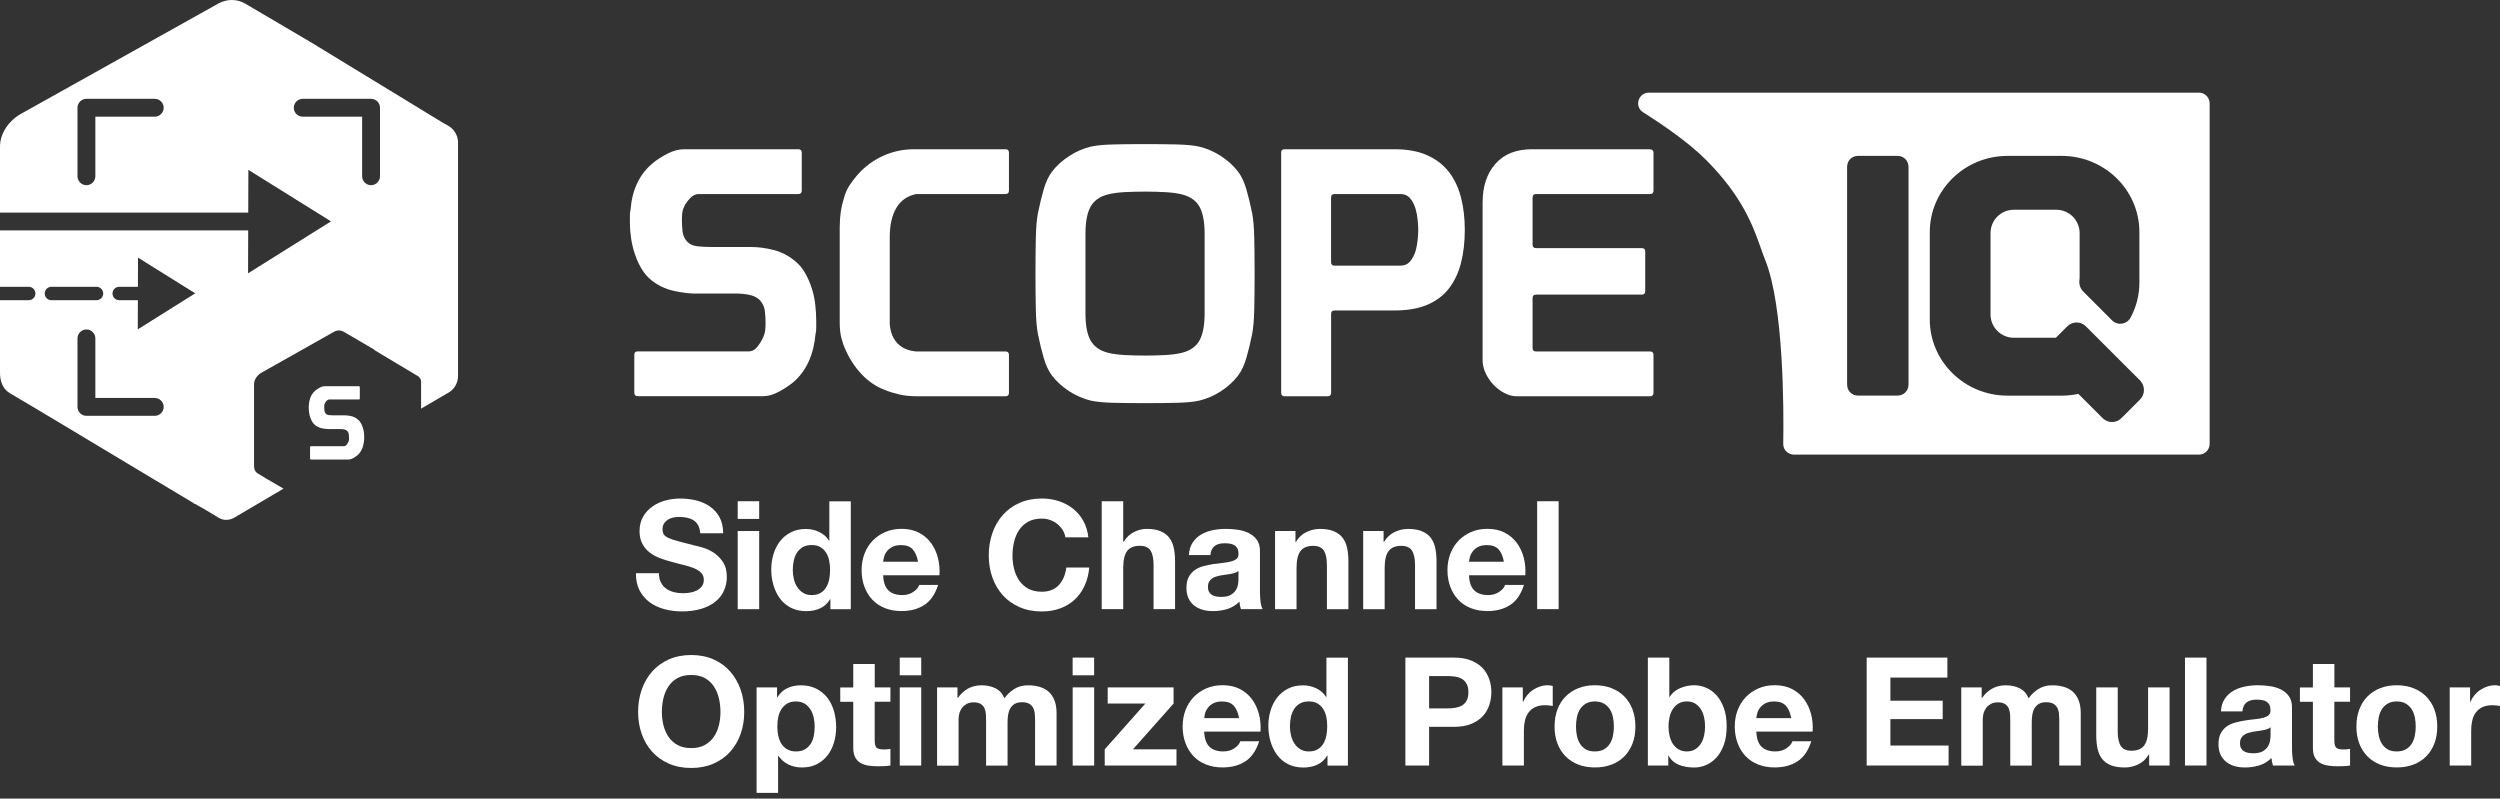 <svg width="360" height="115" viewBox="0 0 360 115" fill="none" xmlns="http://www.w3.org/2000/svg">
<rect x="0" y="0" width="360" height="115" fill="#333333" stroke="none"/>
<path d="M94.891 82.556C94.891 83.077 94.988 83.52 95.174 83.881C95.361 84.241 95.612 84.537 95.927 84.762C96.242 84.987 96.609 85.154 97.027 85.263C97.445 85.373 97.882 85.424 98.332 85.424C98.635 85.424 98.963 85.398 99.31 85.347C99.657 85.296 99.985 85.199 100.287 85.051C100.59 84.903 100.847 84.704 101.046 84.453C101.252 84.196 101.349 83.874 101.349 83.482C101.349 83.064 101.214 82.723 100.943 82.459C100.673 82.196 100.32 81.983 99.889 81.803C99.451 81.63 98.963 81.475 98.409 81.347C97.856 81.218 97.297 81.07 96.731 80.909C96.152 80.761 95.586 80.588 95.033 80.375C94.48 80.163 93.991 79.893 93.553 79.559C93.116 79.224 92.769 78.806 92.499 78.305C92.229 77.803 92.094 77.198 92.094 76.484C92.094 75.687 92.267 74.992 92.602 74.407C92.942 73.822 93.386 73.333 93.939 72.941C94.493 72.548 95.116 72.259 95.811 72.072C96.506 71.886 97.207 71.789 97.901 71.789C98.712 71.789 99.496 71.879 100.242 72.059C100.988 72.24 101.651 72.535 102.236 72.941C102.815 73.346 103.278 73.867 103.619 74.497C103.96 75.127 104.133 75.893 104.133 76.793H100.828C100.802 76.33 100.699 75.944 100.532 75.642C100.365 75.34 100.146 75.095 99.869 74.921C99.593 74.748 99.278 74.626 98.924 74.549C98.57 74.478 98.178 74.439 97.76 74.439C97.483 74.439 97.207 74.465 96.93 74.529C96.653 74.594 96.403 74.69 96.178 74.831C95.953 74.979 95.766 75.159 95.624 75.378C95.477 75.597 95.406 75.873 95.406 76.208C95.406 76.51 95.464 76.761 95.579 76.947C95.695 77.134 95.927 77.308 96.268 77.468C96.609 77.629 97.078 77.79 97.683 77.944L100.043 78.555C100.332 78.613 100.738 78.716 101.252 78.871C101.767 79.025 102.281 79.263 102.789 79.597C103.297 79.932 103.735 80.375 104.108 80.935C104.481 81.495 104.661 82.208 104.661 83.077C104.661 83.791 104.526 84.447 104.249 85.058C103.973 85.669 103.561 86.196 103.021 86.633C102.481 87.077 101.799 87.418 100.995 87.669C100.191 87.913 99.258 88.042 98.197 88.042C97.342 88.042 96.512 87.939 95.702 87.727C94.898 87.514 94.184 87.186 93.566 86.736C92.949 86.286 92.46 85.714 92.1 85.019C91.74 84.324 91.56 83.495 91.579 82.537H94.891V82.556Z" fill="white"/>
<path d="M109.323 74.725H106.23V72.178H109.323V74.725ZM106.23 76.468H109.323V87.723H106.23V76.468Z" fill="white"/>
<path d="M119.576 86.282H119.531C119.171 86.893 118.695 87.33 118.103 87.6C117.518 87.871 116.849 88.006 116.109 88.006C115.267 88.006 114.527 87.845 113.89 87.517C113.254 87.189 112.726 86.745 112.315 86.186C111.903 85.626 111.588 84.983 111.376 84.263C111.163 83.536 111.061 82.783 111.061 81.999C111.061 81.246 111.163 80.513 111.376 79.812C111.588 79.111 111.897 78.487 112.315 77.953C112.726 77.413 113.247 76.982 113.871 76.66C114.495 76.332 115.222 76.172 116.045 76.172C116.714 76.172 117.351 76.313 117.949 76.596C118.553 76.879 119.029 77.297 119.377 77.85H119.422V72.19H122.515V87.729H119.576V86.282ZM119.531 82.056C119.531 81.593 119.486 81.143 119.402 80.719C119.312 80.288 119.164 79.915 118.959 79.587C118.746 79.259 118.476 78.995 118.142 78.789C117.807 78.583 117.389 78.487 116.881 78.487C116.373 78.487 115.942 78.59 115.595 78.789C115.247 78.995 114.965 79.259 114.759 79.593C114.546 79.928 114.399 80.307 114.302 80.738C114.206 81.169 114.161 81.613 114.161 82.076C114.161 82.513 114.212 82.944 114.315 83.381C114.418 83.819 114.579 84.205 114.804 84.546C115.029 84.886 115.312 85.163 115.653 85.375C115.994 85.587 116.405 85.69 116.881 85.69C117.389 85.69 117.814 85.587 118.155 85.388C118.495 85.182 118.766 84.912 118.971 84.571C119.177 84.23 119.319 83.844 119.409 83.407C119.486 82.97 119.531 82.519 119.531 82.056Z" fill="white"/>
<path d="M127.171 82.841C127.216 83.845 127.467 84.565 127.93 85.015C128.393 85.465 129.062 85.69 129.93 85.69C130.554 85.69 131.088 85.536 131.538 85.221C131.988 84.912 132.265 84.578 132.368 84.231H135.088C134.651 85.581 133.988 86.546 133.088 87.125C132.187 87.704 131.101 87.993 129.821 87.993C128.933 87.993 128.136 87.851 127.428 87.568C126.714 87.285 126.116 86.88 125.621 86.359C125.126 85.838 124.746 85.215 124.476 84.488C124.206 83.761 124.071 82.963 124.071 82.095C124.071 81.253 124.206 80.468 124.482 79.748C124.759 79.021 125.151 78.397 125.659 77.863C126.168 77.336 126.772 76.918 127.48 76.609C128.181 76.307 128.965 76.152 129.821 76.152C130.779 76.152 131.615 76.339 132.323 76.706C133.036 77.072 133.615 77.574 134.072 78.198C134.529 78.822 134.857 79.535 135.062 80.333C135.268 81.13 135.339 81.966 135.281 82.835H127.171V82.841ZM132.2 80.886C132.052 80.101 131.795 79.51 131.429 79.105C131.055 78.699 130.496 78.493 129.743 78.493C129.248 78.493 128.843 78.577 128.515 78.744C128.187 78.912 127.93 79.117 127.73 79.368C127.531 79.613 127.396 79.876 127.319 80.153C127.242 80.429 127.19 80.674 127.177 80.892H132.2V80.886Z" fill="white"/>
<path d="M153.418 77.4C153.36 77.008 153.232 76.647 153.026 76.326C152.82 75.998 152.569 75.715 152.267 75.464C151.965 75.22 151.617 75.027 151.231 74.885C150.846 74.744 150.447 74.679 150.022 74.679C149.251 74.679 148.601 74.827 148.061 75.123C147.52 75.419 147.09 75.818 146.755 76.319C146.421 76.821 146.176 77.387 146.028 78.03C145.874 78.667 145.797 79.329 145.797 80.011C145.797 80.667 145.874 81.297 146.028 81.915C146.183 82.532 146.421 83.085 146.755 83.581C147.09 84.076 147.527 84.468 148.061 84.764C148.601 85.06 149.251 85.208 150.022 85.208C151.064 85.208 151.881 84.886 152.473 84.249C153.058 83.613 153.418 82.77 153.547 81.722H156.853C156.763 82.693 156.544 83.574 156.177 84.352C155.817 85.137 155.335 85.806 154.743 86.353C154.151 86.899 153.45 87.324 152.653 87.613C151.855 87.903 150.974 88.051 150.022 88.051C148.832 88.051 147.765 87.845 146.813 87.427C145.861 87.015 145.064 86.443 144.408 85.716C143.752 84.989 143.256 84.14 142.903 83.156C142.555 82.179 142.382 81.124 142.382 79.992C142.382 78.834 142.555 77.754 142.903 76.757C143.25 75.766 143.752 74.898 144.408 74.158C145.064 73.419 145.861 72.84 146.813 72.415C147.765 71.997 148.832 71.785 150.022 71.785C150.878 71.785 151.688 71.907 152.447 72.158C153.212 72.403 153.894 72.763 154.492 73.232C155.097 73.702 155.592 74.287 155.984 74.982C156.377 75.676 156.621 76.474 156.724 77.374H153.418V77.4Z" fill="white"/>
<path d="M158.647 72.178H161.741V78.03H161.805C162.197 77.374 162.699 76.905 163.31 76.603C163.921 76.307 164.513 76.159 165.091 76.159C165.921 76.159 166.596 76.268 167.124 76.5C167.651 76.725 168.069 77.034 168.378 77.432C168.68 77.831 168.899 78.32 169.021 78.892C169.143 79.465 169.208 80.101 169.208 80.796V87.716H166.114V81.362C166.114 80.436 165.966 79.741 165.677 79.285C165.387 78.828 164.873 78.596 164.133 78.596C163.291 78.596 162.68 78.847 162.307 79.349C161.927 79.85 161.741 80.674 161.741 81.819V87.716H158.647V72.178Z" fill="white"/>
<path d="M171.201 79.928C171.246 79.201 171.426 78.603 171.748 78.12C172.07 77.644 172.475 77.259 172.97 76.969C173.465 76.68 174.018 76.474 174.636 76.345C175.253 76.223 175.871 76.159 176.495 76.159C177.06 76.159 177.633 76.197 178.212 76.281C178.791 76.358 179.324 76.519 179.8 76.751C180.276 76.982 180.669 77.304 180.977 77.722C181.28 78.133 181.434 78.68 181.434 79.362V85.214C181.434 85.722 181.46 86.211 181.524 86.674C181.582 87.138 181.685 87.485 181.826 87.716H178.694C178.636 87.543 178.591 87.363 178.553 87.183C178.514 87.002 178.488 86.816 178.475 86.629C177.98 87.138 177.401 87.491 176.732 87.697C176.064 87.903 175.382 87.999 174.687 87.999C174.147 87.999 173.652 87.935 173.182 87.806C172.713 87.678 172.314 87.472 171.96 87.195C171.613 86.919 171.336 86.572 171.143 86.153C170.944 85.735 170.848 85.234 170.848 84.648C170.848 84.012 170.957 83.484 171.188 83.073C171.414 82.661 171.703 82.327 172.057 82.082C172.41 81.838 172.816 81.651 173.279 81.529C173.735 81.407 174.198 81.311 174.662 81.233C175.125 81.162 175.581 81.105 176.031 81.06C176.482 81.015 176.88 80.95 177.228 80.867C177.575 80.777 177.852 80.654 178.057 80.487C178.263 80.32 178.353 80.076 178.34 79.76C178.34 79.426 178.289 79.162 178.18 78.963C178.07 78.77 177.929 78.616 177.742 78.506C177.562 78.397 177.35 78.326 177.112 78.288C176.874 78.249 176.617 78.23 176.34 78.23C175.729 78.23 175.253 78.358 174.906 78.622C174.559 78.886 174.353 79.317 174.295 79.928H171.201ZM178.34 82.211C178.212 82.327 178.045 82.417 177.852 82.481C177.652 82.545 177.446 82.603 177.221 82.642C176.996 82.687 176.758 82.719 176.514 82.751C176.269 82.777 176.019 82.816 175.774 82.861C175.543 82.906 175.311 82.963 175.086 83.034C174.861 83.105 174.668 83.208 174.501 83.33C174.333 83.452 174.198 83.606 174.096 83.799C173.993 83.992 173.941 84.23 173.941 84.52C173.941 84.796 173.993 85.028 174.096 85.214C174.198 85.401 174.333 85.555 174.507 85.658C174.681 85.767 174.887 85.845 175.118 85.89C175.35 85.935 175.588 85.954 175.838 85.954C176.449 85.954 176.919 85.851 177.253 85.652C177.588 85.446 177.832 85.208 177.993 84.925C178.154 84.642 178.25 84.353 178.289 84.063C178.327 83.774 178.34 83.542 178.34 83.369V82.211Z" fill="white"/>
<path d="M183.608 76.468H186.547V78.037H186.612C187.004 77.381 187.512 76.911 188.136 76.609C188.76 76.313 189.397 76.165 190.053 76.165C190.882 76.165 191.558 76.275 192.085 76.506C192.612 76.731 193.03 77.04 193.339 77.439C193.641 77.838 193.86 78.326 193.982 78.899C194.104 79.471 194.169 80.108 194.169 80.802V87.723H191.075V81.368C191.075 80.442 190.927 79.748 190.638 79.291C190.348 78.834 189.834 78.603 189.094 78.603C188.252 78.603 187.641 78.854 187.268 79.355C186.888 79.857 186.702 80.68 186.702 81.825V87.723H183.608V76.468Z" fill="white"/>
<path d="M196.298 76.468H199.237V78.037H199.301C199.694 77.381 200.202 76.911 200.825 76.609C201.449 76.313 202.086 76.165 202.742 76.165C203.572 76.165 204.247 76.275 204.774 76.506C205.302 76.731 205.72 77.04 206.029 77.439C206.331 77.838 206.55 78.326 206.672 78.899C206.794 79.471 206.858 80.108 206.858 80.802V87.723H203.765V81.368C203.765 80.442 203.617 79.748 203.327 79.291C203.038 78.834 202.523 78.603 201.784 78.603C200.941 78.603 200.33 78.854 199.957 79.355C199.578 79.857 199.391 80.68 199.391 81.825V87.723H196.298V76.468Z" fill="white"/>
<path d="M211.534 82.841C211.579 83.845 211.83 84.565 212.293 85.015C212.756 85.465 213.425 85.69 214.293 85.69C214.917 85.69 215.451 85.536 215.901 85.221C216.351 84.912 216.628 84.578 216.731 84.231H219.451C219.014 85.581 218.351 86.546 217.451 87.125C216.551 87.704 215.464 87.993 214.184 87.993C213.296 87.993 212.499 87.851 211.791 87.568C211.077 87.285 210.479 86.88 209.984 86.359C209.489 85.838 209.109 85.215 208.839 84.488C208.569 83.761 208.434 82.963 208.434 82.095C208.434 81.253 208.569 80.468 208.846 79.748C209.122 79.021 209.514 78.397 210.023 77.863C210.531 77.336 211.135 76.918 211.843 76.609C212.544 76.307 213.328 76.152 214.184 76.152C215.142 76.152 215.978 76.339 216.686 76.706C217.4 77.072 217.978 77.574 218.435 78.198C218.892 78.822 219.22 79.535 219.426 80.333C219.631 81.13 219.702 81.966 219.644 82.835H211.534V82.841ZM216.563 80.886C216.416 80.101 216.158 79.51 215.792 79.105C215.425 78.699 214.859 78.493 214.107 78.493C213.611 78.493 213.206 78.577 212.878 78.744C212.55 78.912 212.293 79.117 212.094 79.368C211.901 79.613 211.759 79.876 211.682 80.153C211.605 80.429 211.553 80.674 211.54 80.892H216.563V80.886Z" fill="white"/>
<path d="M221.349 72.178H224.442V87.716H221.349V72.178Z" fill="white"/>
<path d="M91.888 102.528C91.888 101.371 92.061 100.29 92.409 99.293C92.756 98.303 93.257 97.434 93.914 96.695C94.57 95.955 95.367 95.376 96.319 94.952C97.271 94.534 98.338 94.322 99.528 94.322C100.731 94.322 101.805 94.534 102.751 94.952C103.696 95.37 104.493 95.955 105.143 96.695C105.799 97.434 106.294 98.303 106.648 99.293C106.995 100.29 107.169 101.364 107.169 102.528C107.169 103.66 106.995 104.715 106.648 105.693C106.301 106.67 105.799 107.526 105.143 108.252C104.487 108.979 103.69 109.545 102.751 109.963C101.805 110.375 100.731 110.587 99.528 110.587C98.338 110.587 97.271 110.381 96.319 109.963C95.367 109.552 94.57 108.979 93.914 108.252C93.257 107.526 92.762 106.677 92.409 105.693C92.061 104.715 91.888 103.66 91.888 102.528ZM95.309 102.528C95.309 103.184 95.386 103.815 95.534 104.432C95.689 105.049 95.933 105.603 96.261 106.098C96.596 106.593 97.033 106.985 97.567 107.281C98.107 107.577 98.757 107.725 99.528 107.725C100.3 107.725 100.95 107.577 101.49 107.281C102.03 106.985 102.461 106.587 102.796 106.098C103.13 105.609 103.374 105.049 103.522 104.432C103.677 103.815 103.747 103.178 103.747 102.528C103.747 101.847 103.67 101.184 103.522 100.547C103.368 99.911 103.124 99.338 102.796 98.837C102.461 98.335 102.024 97.936 101.49 97.64C100.95 97.344 100.3 97.197 99.528 97.197C98.757 97.197 98.107 97.344 97.567 97.64C97.026 97.936 96.596 98.335 96.261 98.837C95.927 99.338 95.682 99.904 95.534 100.547C95.386 101.184 95.309 101.847 95.309 102.528Z" fill="white"/>
<path d="M111.896 98.984V100.419H111.941C112.32 99.808 112.796 99.364 113.375 99.094C113.954 98.824 114.597 98.682 115.292 98.682C116.179 98.682 116.938 98.849 117.575 99.184C118.212 99.518 118.746 99.962 119.164 100.509C119.582 101.055 119.897 101.705 120.103 102.432C120.308 103.165 120.405 103.93 120.405 104.728C120.405 105.48 120.302 106.207 120.103 106.902C119.897 107.596 119.588 108.214 119.177 108.754C118.765 109.294 118.25 109.719 117.633 110.04C117.015 110.362 116.295 110.516 115.465 110.516C114.771 110.516 114.128 110.375 113.536 110.092C112.951 109.809 112.468 109.391 112.089 108.838H112.044V114.169H108.95V98.984H111.896ZM114.636 108.207C115.144 108.207 115.568 108.104 115.909 107.905C116.25 107.699 116.527 107.435 116.739 107.114C116.951 106.786 117.099 106.406 117.183 105.969C117.266 105.532 117.311 105.094 117.311 104.644C117.311 104.194 117.266 103.75 117.17 103.319C117.073 102.882 116.919 102.496 116.7 102.155C116.482 101.814 116.205 101.538 115.864 101.325C115.523 101.113 115.105 101.01 114.61 101.01C114.102 101.01 113.678 101.113 113.337 101.325C112.996 101.538 112.719 101.808 112.507 102.142C112.295 102.477 112.147 102.863 112.063 103.294C111.973 103.731 111.935 104.181 111.935 104.644C111.935 105.094 111.98 105.538 112.076 105.969C112.173 106.406 112.32 106.786 112.533 107.114C112.745 107.442 113.021 107.706 113.369 107.905C113.723 108.111 114.141 108.207 114.636 108.207Z" fill="white"/>
<path d="M125.956 98.984H128.22V101.049H125.956V106.619C125.956 107.14 126.046 107.487 126.22 107.661C126.393 107.834 126.741 107.924 127.262 107.924C127.435 107.924 127.602 107.918 127.763 107.905C127.924 107.892 128.072 107.866 128.22 107.841V110.233C127.956 110.278 127.667 110.304 127.352 110.323C127.03 110.336 126.721 110.343 126.413 110.343C125.937 110.343 125.48 110.31 125.056 110.246C124.625 110.182 124.252 110.053 123.924 109.867C123.596 109.68 123.338 109.41 123.152 109.063C122.965 108.715 122.869 108.259 122.869 107.693V101.055H120.997V98.991H122.869V95.614H125.962V98.984H125.956Z" fill="white"/>
<path d="M132.658 97.242H129.564V94.695H132.658V97.242ZM129.564 98.984H132.658V110.24H129.564V98.984Z" fill="white"/>
<path d="M137.88 98.984V100.509H137.925C138.33 99.93 138.819 99.48 139.391 99.158C139.963 98.837 140.619 98.682 141.359 98.682C142.073 98.682 142.722 98.817 143.308 99.094C143.893 99.37 144.343 99.853 144.646 100.554C144.98 100.058 145.43 99.628 146.003 99.248C146.575 98.869 147.257 98.682 148.035 98.682C148.627 98.682 149.18 98.753 149.688 98.901C150.196 99.049 150.633 99.28 150.993 99.595C151.354 99.917 151.637 100.335 151.842 100.85C152.048 101.364 152.145 101.988 152.145 102.708V110.24H149.051V103.86C149.051 103.48 149.038 103.126 149.006 102.792C148.98 102.457 148.897 102.168 148.768 101.924C148.64 101.679 148.447 101.48 148.189 101.338C147.932 101.19 147.591 101.12 147.154 101.12C146.716 101.12 146.369 101.203 146.099 101.371C145.829 101.538 145.623 101.756 145.469 102.027C145.314 102.297 145.218 102.599 145.166 102.94C145.115 103.281 145.089 103.628 145.089 103.975V110.246H141.996V103.937C141.996 103.602 141.989 103.274 141.976 102.946C141.964 102.618 141.899 102.316 141.79 102.046C141.681 101.769 141.5 101.551 141.243 101.383C140.992 101.216 140.619 101.133 140.124 101.133C139.976 101.133 139.79 101.165 139.545 101.229C139.307 101.293 139.076 101.416 138.851 101.602C138.626 101.782 138.433 102.046 138.272 102.387C138.111 102.728 138.034 103.171 138.034 103.724V110.252H134.94V98.984H137.88Z" fill="white"/>
<path d="M157.554 97.242H154.46V94.695H157.554V97.242ZM154.467 98.984H157.56V110.24H154.467V98.984Z" fill="white"/>
<path d="M159.078 107.905L164.931 101.313H159.509V98.984H168.995V101.313L163.143 107.905H169.413V110.233H159.078V107.905Z" fill="white"/>
<path d="M173.401 105.358C173.446 106.361 173.697 107.082 174.16 107.532C174.623 107.982 175.292 108.207 176.16 108.207C176.784 108.207 177.318 108.053 177.768 107.738C178.219 107.429 178.495 107.095 178.598 106.747H181.319C180.881 108.098 180.219 109.063 179.318 109.642C178.418 110.22 177.331 110.51 176.051 110.51C175.164 110.51 174.366 110.368 173.659 110.085C172.945 109.802 172.347 109.397 171.851 108.876C171.356 108.355 170.977 107.731 170.706 107.005C170.436 106.278 170.301 105.48 170.301 104.612C170.301 103.77 170.436 102.985 170.713 102.265C170.989 101.538 171.382 100.914 171.89 100.38C172.398 99.853 173.003 99.435 173.71 99.126C174.411 98.824 175.196 98.669 176.051 98.669C177.009 98.669 177.845 98.856 178.553 99.222C179.267 99.589 179.846 100.091 180.302 100.715C180.759 101.338 181.087 102.052 181.293 102.85C181.499 103.647 181.569 104.483 181.511 105.352H173.401V105.358ZM178.431 103.403C178.283 102.618 178.026 102.027 177.659 101.621C177.292 101.216 176.726 101.01 175.974 101.01C175.479 101.01 175.074 101.094 174.745 101.261C174.417 101.428 174.16 101.634 173.961 101.885C173.768 102.13 173.626 102.393 173.549 102.67C173.472 102.946 173.421 103.191 173.408 103.409H178.431V103.403Z" fill="white"/>
<path d="M191.159 108.799H191.114C190.753 109.41 190.278 109.847 189.686 110.117C189.101 110.388 188.432 110.523 187.692 110.523C186.849 110.523 186.11 110.362 185.473 110.034C184.836 109.706 184.309 109.262 183.897 108.702C183.486 108.143 183.171 107.5 182.958 106.779C182.746 106.053 182.643 105.3 182.643 104.516C182.643 103.763 182.746 103.03 182.958 102.329C183.171 101.628 183.479 101.004 183.897 100.47C184.309 99.93 184.83 99.499 185.454 99.177C186.078 98.849 186.804 98.689 187.628 98.689C188.297 98.689 188.933 98.83 189.531 99.113C190.136 99.396 190.612 99.814 190.959 100.367H191.004V94.707H194.098V110.246H191.159V108.799ZM191.12 104.573C191.12 104.11 191.075 103.66 190.991 103.236C190.901 102.805 190.753 102.432 190.548 102.104C190.335 101.776 190.065 101.512 189.731 101.306C189.396 101.1 188.978 101.004 188.47 101.004C187.962 101.004 187.531 101.107 187.184 101.306C186.837 101.512 186.554 101.776 186.348 102.11C186.136 102.445 185.988 102.824 185.891 103.255C185.795 103.686 185.75 104.13 185.75 104.593C185.75 105.03 185.801 105.461 185.904 105.898C186.007 106.336 186.168 106.722 186.393 107.062C186.618 107.403 186.901 107.68 187.242 107.892C187.583 108.104 187.994 108.207 188.47 108.207C188.978 108.207 189.403 108.104 189.744 107.905C190.085 107.699 190.355 107.429 190.561 107.088C190.766 106.747 190.908 106.361 190.998 105.924C191.075 105.487 191.12 105.036 191.12 104.573Z" fill="white"/>
<path d="M202.369 94.695H209.379C210.35 94.695 211.18 94.836 211.862 95.119C212.544 95.402 213.097 95.775 213.528 96.238C213.952 96.701 214.267 97.235 214.46 97.827C214.66 98.418 214.756 99.036 214.756 99.679C214.756 100.303 214.66 100.914 214.46 101.518C214.267 102.123 213.952 102.657 213.528 103.12C213.097 103.583 212.544 103.956 211.862 104.239C211.18 104.522 210.35 104.663 209.379 104.663H205.79V110.233H202.375V94.695H202.369ZM205.79 102.007H208.447C208.839 102.007 209.218 101.982 209.579 101.917C209.939 101.853 210.26 101.744 210.537 101.583C210.814 101.416 211.032 101.178 211.199 100.875C211.367 100.573 211.45 100.174 211.45 99.679C211.45 99.184 211.367 98.785 211.199 98.483C211.032 98.18 210.814 97.942 210.537 97.775C210.26 97.608 209.945 97.499 209.579 97.441C209.212 97.383 208.839 97.351 208.447 97.351H205.79V102.007Z" fill="white"/>
<path d="M216.345 98.984H219.284V101.075H219.329C219.477 100.727 219.67 100.406 219.915 100.103C220.159 99.808 220.442 99.55 220.763 99.338C221.085 99.126 221.426 98.965 221.786 98.849C222.146 98.733 222.526 98.676 222.918 98.676C223.124 98.676 223.349 98.714 223.593 98.785V101.66C223.445 101.634 223.272 101.602 223.072 101.583C222.867 101.563 222.674 101.55 222.487 101.55C221.921 101.55 221.445 101.647 221.053 101.833C220.661 102.02 220.345 102.277 220.107 102.605C219.87 102.933 219.696 103.313 219.593 103.75C219.49 104.187 219.439 104.657 219.439 105.165V110.24H216.345V98.984Z" fill="white"/>
<path d="M223.857 104.618C223.857 103.718 223.992 102.901 224.268 102.168C224.545 101.435 224.937 100.811 225.445 100.296C225.953 99.782 226.564 99.383 227.272 99.1C227.986 98.817 228.783 98.676 229.664 98.676C230.552 98.676 231.349 98.817 232.07 99.1C232.79 99.383 233.401 99.782 233.909 100.296C234.417 100.811 234.81 101.435 235.086 102.168C235.363 102.901 235.498 103.718 235.498 104.618C235.498 105.519 235.363 106.329 235.086 107.056C234.81 107.783 234.417 108.4 233.909 108.915C233.401 109.429 232.79 109.828 232.07 110.098C231.349 110.375 230.552 110.51 229.664 110.51C228.777 110.51 227.979 110.375 227.272 110.098C226.558 109.821 225.953 109.429 225.445 108.915C224.937 108.4 224.545 107.776 224.268 107.056C223.992 106.329 223.857 105.519 223.857 104.618ZM226.944 104.618C226.944 105.069 226.989 105.506 227.072 105.937C227.162 106.361 227.31 106.747 227.516 107.088C227.728 107.429 228.005 107.699 228.352 107.905C228.7 108.111 229.137 108.207 229.658 108.207C230.179 108.207 230.616 108.104 230.976 107.905C231.33 107.699 231.613 107.429 231.825 107.088C232.038 106.747 232.185 106.361 232.269 105.937C232.359 105.506 232.398 105.069 232.398 104.618C232.398 104.168 232.353 103.724 232.269 103.293C232.179 102.856 232.031 102.47 231.825 102.142C231.613 101.808 231.33 101.538 230.976 101.325C230.623 101.113 230.179 101.01 229.658 101.01C229.137 101.01 228.7 101.113 228.352 101.325C228.005 101.538 227.722 101.808 227.516 102.142C227.304 102.477 227.156 102.863 227.072 103.293C226.989 103.724 226.944 104.168 226.944 104.618Z" fill="white"/>
<path d="M237.286 94.695H240.38V100.354H240.425C240.804 99.775 241.312 99.351 241.962 99.081C242.605 98.811 243.28 98.676 243.975 98.676C244.541 98.676 245.101 98.791 245.654 99.023C246.207 99.254 246.702 99.608 247.146 100.091C247.59 100.567 247.95 101.184 248.226 101.93C248.503 102.676 248.638 103.564 248.638 104.599C248.638 105.635 248.503 106.516 248.226 107.268C247.95 108.014 247.59 108.632 247.146 109.108C246.702 109.584 246.207 109.944 245.654 110.175C245.101 110.407 244.541 110.523 243.975 110.523C243.145 110.523 242.406 110.394 241.756 110.13C241.1 109.867 240.611 109.429 240.277 108.805H240.232V110.24H237.293V94.695H237.286ZM245.531 104.618C245.531 104.143 245.48 103.679 245.377 103.249C245.274 102.811 245.113 102.425 244.901 102.097C244.682 101.763 244.412 101.499 244.084 101.3C243.756 101.107 243.364 101.004 242.901 101.004C242.451 101.004 242.058 101.1 241.724 101.3C241.389 101.499 241.113 101.763 240.894 102.097C240.676 102.432 240.515 102.818 240.418 103.249C240.315 103.686 240.264 104.143 240.264 104.618C240.264 105.082 240.315 105.532 240.418 105.969C240.521 106.406 240.682 106.792 240.894 107.12C241.113 107.455 241.389 107.718 241.724 107.911C242.058 108.111 242.451 108.207 242.901 108.207C243.364 108.207 243.763 108.111 244.084 107.911C244.412 107.718 244.682 107.448 244.901 107.12C245.12 106.786 245.281 106.4 245.377 105.969C245.48 105.532 245.531 105.082 245.531 104.618Z" fill="white"/>
<path d="M252.908 105.358C252.953 106.361 253.204 107.082 253.667 107.532C254.13 107.982 254.799 108.207 255.667 108.207C256.291 108.207 256.825 108.053 257.275 107.738C257.725 107.429 258.002 107.095 258.105 106.747H260.825C260.388 108.098 259.726 109.063 258.825 109.642C257.925 110.22 256.838 110.51 255.558 110.51C254.67 110.51 253.873 110.368 253.165 110.085C252.451 109.802 251.853 109.397 251.358 108.876C250.863 108.355 250.483 107.731 250.213 107.005C249.943 106.278 249.808 105.48 249.808 104.612C249.808 103.77 249.943 102.985 250.22 102.265C250.496 101.538 250.889 100.914 251.397 100.38C251.905 99.853 252.509 99.435 253.217 99.126C253.918 98.824 254.702 98.669 255.558 98.669C256.516 98.669 257.352 98.856 258.06 99.222C258.774 99.589 259.352 100.091 259.809 100.715C260.266 101.338 260.594 102.052 260.8 102.85C261.005 103.647 261.076 104.483 261.018 105.352H252.908V105.358ZM257.938 103.403C257.79 102.618 257.532 102.027 257.166 101.621C256.793 101.216 256.233 101.01 255.481 101.01C254.985 101.01 254.58 101.094 254.252 101.261C253.924 101.428 253.667 101.634 253.468 101.885C253.268 102.13 253.133 102.393 253.056 102.67C252.979 102.946 252.927 103.191 252.914 103.409H257.938V103.403Z" fill="white"/>
<path d="M268.801 94.695H280.422V97.57H272.216V100.901H279.747V103.551H272.216V107.358H280.596V110.233H268.801V94.695Z" fill="white"/>
<path d="M285.362 98.984V100.509H285.407C285.812 99.93 286.301 99.48 286.874 99.158C287.446 98.837 288.102 98.682 288.842 98.682C289.555 98.682 290.205 98.817 290.79 99.094C291.376 99.37 291.826 99.853 292.128 100.554C292.463 100.058 292.913 99.628 293.485 99.248C294.058 98.869 294.739 98.682 295.518 98.682C296.109 98.682 296.662 98.753 297.17 98.901C297.679 99.049 298.116 99.28 298.476 99.595C298.836 99.917 299.119 100.335 299.325 100.85C299.531 101.364 299.627 101.988 299.627 102.708V110.24H296.534V103.86C296.534 103.48 296.521 103.126 296.489 102.792C296.463 102.457 296.379 102.168 296.251 101.924C296.122 101.679 295.929 101.48 295.672 101.338C295.415 101.19 295.074 101.12 294.636 101.12C294.199 101.12 293.852 101.203 293.582 101.371C293.312 101.538 293.106 101.756 292.951 102.027C292.797 102.297 292.701 102.599 292.649 102.94C292.598 103.281 292.572 103.628 292.572 103.975V110.246H289.478V103.937C289.478 103.602 289.472 103.274 289.459 102.946C289.446 102.618 289.382 102.316 289.272 102.046C289.163 101.769 288.983 101.551 288.726 101.383C288.475 101.216 288.102 101.133 287.607 101.133C287.459 101.133 287.272 101.165 287.028 101.229C286.79 101.293 286.558 101.416 286.333 101.602C286.108 101.782 285.915 102.046 285.754 102.387C285.594 102.728 285.516 103.171 285.516 103.724V110.252H282.423V98.984H285.362Z" fill="white"/>
<path d="M312.42 110.233H309.481V108.664H309.416C309.024 109.32 308.516 109.789 307.892 110.079C307.268 110.368 306.631 110.516 305.975 110.516C305.146 110.516 304.47 110.407 303.943 110.188C303.416 109.97 302.998 109.661 302.689 109.262C302.387 108.863 302.168 108.375 302.046 107.802C301.923 107.23 301.859 106.593 301.859 105.898V98.984H304.953V105.339C304.953 106.265 305.101 106.96 305.39 107.416C305.679 107.873 306.194 108.104 306.934 108.104C307.776 108.104 308.387 107.854 308.76 107.352C309.14 106.85 309.326 106.027 309.326 104.882V98.984H312.42V110.233Z" fill="white"/>
<path d="M314.638 94.695H317.732V110.233H314.638V94.695Z" fill="white"/>
<path d="M319.816 102.444C319.861 101.718 320.041 101.12 320.362 100.637C320.684 100.161 321.089 99.775 321.584 99.486C322.08 99.197 322.633 98.991 323.25 98.862C323.868 98.74 324.485 98.676 325.109 98.676C325.675 98.676 326.247 98.714 326.826 98.798C327.405 98.875 327.939 99.036 328.415 99.267C328.891 99.499 329.283 99.82 329.592 100.238C329.894 100.65 330.048 101.197 330.048 101.878V107.731C330.048 108.239 330.074 108.728 330.138 109.191C330.196 109.654 330.299 110.002 330.441 110.233H327.309C327.251 110.059 327.206 109.879 327.167 109.699C327.128 109.519 327.109 109.333 327.09 109.146C326.595 109.654 326.016 110.008 325.347 110.214C324.678 110.42 323.996 110.516 323.302 110.516C322.761 110.516 322.266 110.452 321.797 110.323C321.327 110.194 320.928 109.989 320.575 109.712C320.227 109.436 319.957 109.088 319.758 108.67C319.565 108.252 319.462 107.75 319.462 107.165C319.462 106.528 319.571 106.001 319.796 105.589C320.022 105.178 320.311 104.843 320.665 104.599C321.018 104.355 321.43 104.168 321.887 104.046C322.343 103.924 322.806 103.827 323.269 103.75C323.733 103.673 324.189 103.621 324.639 103.576C325.09 103.531 325.488 103.467 325.836 103.383C326.183 103.293 326.46 103.171 326.665 103.004C326.871 102.837 326.961 102.592 326.948 102.277C326.948 101.943 326.89 101.679 326.788 101.48C326.678 101.287 326.53 101.132 326.35 101.023C326.17 100.914 325.958 100.843 325.72 100.804C325.482 100.766 325.225 100.747 324.948 100.747C324.337 100.747 323.861 100.875 323.514 101.139C323.167 101.403 322.961 101.833 322.903 102.444H319.816ZM326.955 104.728C326.826 104.843 326.659 104.933 326.466 104.998C326.273 105.062 326.061 105.12 325.836 105.159C325.611 105.204 325.373 105.236 325.128 105.268C324.884 105.294 324.633 105.332 324.389 105.377C324.157 105.422 323.925 105.48 323.7 105.551C323.475 105.622 323.282 105.725 323.115 105.847C322.948 105.969 322.813 106.123 322.71 106.316C322.607 106.503 322.556 106.747 322.556 107.037C322.556 107.313 322.607 107.545 322.71 107.731C322.813 107.918 322.948 108.072 323.122 108.175C323.295 108.284 323.501 108.361 323.733 108.407C323.964 108.452 324.202 108.471 324.453 108.471C325.064 108.471 325.533 108.368 325.868 108.169C326.202 107.963 326.447 107.725 326.607 107.442C326.768 107.159 326.865 106.869 326.903 106.58C326.942 106.291 326.961 106.059 326.961 105.885V104.728H326.955Z" fill="white"/>
<path d="M336.145 98.984H338.409V101.049H336.145V106.619C336.145 107.14 336.236 107.487 336.409 107.661C336.583 107.834 336.93 107.924 337.451 107.924C337.625 107.924 337.792 107.918 337.953 107.905C338.114 107.892 338.261 107.866 338.409 107.841V110.233C338.146 110.278 337.856 110.304 337.541 110.323C337.22 110.336 336.911 110.343 336.602 110.343C336.126 110.343 335.67 110.31 335.245 110.246C334.814 110.182 334.441 110.053 334.113 109.867C333.785 109.68 333.528 109.41 333.341 109.063C333.155 108.715 333.058 108.259 333.058 107.693V101.055H331.187V98.991H333.058V95.614H336.152V98.984H336.145Z" fill="white"/>
<path d="M339.323 104.618C339.323 103.718 339.458 102.901 339.734 102.168C340.011 101.435 340.403 100.811 340.911 100.296C341.42 99.782 342.031 99.383 342.738 99.1C343.452 98.817 344.249 98.676 345.131 98.676C346.012 98.676 346.816 98.817 347.536 99.1C348.256 99.383 348.867 99.782 349.375 100.296C349.883 100.811 350.276 101.435 350.552 102.168C350.829 102.901 350.964 103.718 350.964 104.618C350.964 105.519 350.829 106.329 350.552 107.056C350.276 107.783 349.883 108.4 349.375 108.915C348.867 109.429 348.256 109.828 347.536 110.098C346.816 110.375 346.018 110.51 345.131 110.51C344.243 110.51 343.445 110.375 342.738 110.098C342.031 109.821 341.42 109.429 340.911 108.915C340.403 108.4 340.011 107.776 339.734 107.056C339.458 106.329 339.323 105.519 339.323 104.618ZM342.41 104.618C342.41 105.069 342.455 105.506 342.539 105.937C342.629 106.361 342.777 106.747 342.982 107.088C343.195 107.429 343.471 107.699 343.818 107.905C344.166 108.111 344.603 108.207 345.124 108.207C345.645 108.207 346.082 108.104 346.443 107.905C346.796 107.699 347.079 107.429 347.292 107.088C347.504 106.747 347.652 106.361 347.735 105.937C347.825 105.506 347.864 105.069 347.864 104.618C347.864 104.168 347.819 103.724 347.735 103.293C347.645 102.856 347.497 102.47 347.292 102.142C347.079 101.808 346.796 101.538 346.443 101.325C346.089 101.113 345.651 101.01 345.124 101.01C344.597 101.01 344.166 101.113 343.818 101.325C343.471 101.538 343.188 101.808 342.982 102.142C342.77 102.477 342.622 102.863 342.539 103.293C342.455 103.724 342.41 104.168 342.41 104.618Z" fill="white"/>
<path d="M352.752 98.984H355.691V101.075H355.736C355.884 100.727 356.077 100.406 356.321 100.103C356.565 99.808 356.848 99.55 357.17 99.338C357.492 99.126 357.832 98.965 358.193 98.849C358.553 98.733 358.932 98.676 359.325 98.676C359.53 98.676 359.756 98.714 360 98.785V101.66C359.852 101.634 359.678 101.602 359.479 101.583C359.273 101.563 359.08 101.55 358.894 101.55C358.328 101.55 357.852 101.647 357.459 101.833C357.067 102.02 356.752 102.277 356.514 102.605C356.276 102.933 356.102 103.313 356.006 103.75C355.903 104.187 355.852 104.657 355.852 105.165V110.24H352.758V98.984H352.752Z" fill="white"/>
<path fill-rule="evenodd" clip-rule="evenodd" d="M316.652 13.341H237.44C235.903 13.341 235.299 15.361 236.617 16.177C239.556 18.036 243.222 20.557 245.744 23.098C250.966 28.365 252.471 32.642 253.558 35.729C253.777 36.347 253.976 36.913 254.188 37.434C256.87 44.071 256.87 59.044 256.787 63.906C256.767 64.768 257.468 65.462 258.33 65.462H316.652C317.513 65.462 318.189 64.761 318.189 63.925V14.878C318.195 14.042 317.494 13.341 316.652 13.341ZM274.827 55.358C274.827 56.285 274.139 56.966 273.219 56.966H267.598C266.653 56.966 265.984 56.297 265.984 55.358V24.05C265.984 23.11 266.653 22.442 267.598 22.442H273.219C274.145 22.442 274.827 23.13 274.827 24.05V55.358ZM308.175 57.519L305.467 60.227C305.107 60.587 304.625 60.774 304.129 60.774C303.615 60.774 303.152 60.568 302.792 60.227L299.28 56.715C298.489 56.889 297.685 56.973 296.881 56.973H289.079C282.912 56.973 277.889 52.059 277.889 46.007V33.414C277.889 27.368 282.912 22.448 289.079 22.448H296.881C303.049 22.448 308.072 27.362 308.072 33.414V40.694C308.072 42.444 307.641 44.187 306.805 45.73C306.567 46.193 306.104 46.521 305.57 46.605C305.036 46.689 304.509 46.502 304.129 46.123L299.981 41.974C299.569 41.563 299.364 40.965 299.434 40.379C299.454 40.244 299.466 40.103 299.466 39.948V33.562C299.466 31.709 297.955 30.205 296.109 30.205H289.993C288.141 30.205 286.636 31.709 286.636 33.562V45.28C286.636 47.132 288.147 48.637 289.993 48.637H296.045L297.691 46.991C298.431 46.251 299.627 46.251 300.367 46.991L308.201 54.818C308.908 55.584 308.908 56.78 308.175 57.519Z" fill="white"/>
<path d="M100.287 42.277C99.265 42.277 98.165 42.142 96.988 41.878C95.811 41.614 94.75 41.1 93.785 40.341C93.225 39.878 92.75 39.325 92.37 38.681C91.991 38.038 91.675 37.344 91.425 36.597C91.174 35.852 90.994 35.093 90.878 34.314C90.762 33.536 90.704 32.771 90.704 32.005C90.704 31.677 90.704 31.362 90.704 31.06C90.704 30.758 90.737 30.462 90.801 30.166C91.032 27.291 92.106 25.053 94.023 23.471C94.583 23.008 95.277 22.564 96.107 22.133C96.93 21.702 97.747 21.49 98.538 21.49H114.958C115.286 21.49 115.453 21.657 115.453 21.985V27.445C115.453 27.773 115.286 27.941 114.958 27.941H100.622C100.159 27.941 99.734 28.146 99.355 28.558C98.975 28.97 98.699 29.362 98.538 29.722C98.371 30.05 98.274 30.385 98.242 30.713C98.21 31.041 98.191 31.375 98.191 31.703C98.191 32.23 98.223 32.777 98.287 33.343C98.352 33.903 98.583 34.404 98.982 34.829C99.348 35.195 99.85 35.408 100.493 35.472C101.136 35.536 101.837 35.569 102.603 35.569H108.16C109.182 35.569 110.263 35.71 111.382 35.993C112.507 36.276 113.549 36.81 114.508 37.607C115.067 38.07 115.543 38.63 115.923 39.292C116.302 39.955 116.617 40.662 116.868 41.428C117.119 42.187 117.292 42.984 117.389 43.807C117.485 44.637 117.537 45.428 117.537 46.187C117.537 46.554 117.537 46.901 117.537 47.229C117.537 47.525 117.505 47.808 117.44 48.071C117.177 51.081 116.115 53.397 114.263 55.017C113.697 55.481 113.015 55.937 112.205 56.381C111.395 56.825 110.623 57.05 109.896 57.05H91.836C91.502 57.05 91.341 56.883 91.341 56.555V51.094C91.341 50.766 91.508 50.599 91.836 50.599H107.812C108.308 50.599 108.738 50.361 109.105 49.879C109.472 49.403 109.735 48.959 109.896 48.567C110.063 48.2 110.16 47.853 110.192 47.525C110.224 47.197 110.243 46.849 110.243 46.483C110.243 45.955 110.211 45.402 110.147 44.824C110.083 44.245 109.851 43.724 109.452 43.261C109.118 42.894 108.648 42.643 108.037 42.489C107.426 42.341 106.706 42.264 105.876 42.264H100.287V42.277Z" fill="white"/>
<path d="M120.926 32.552C120.926 31.131 121.125 29.793 121.524 28.532C121.724 27.806 121.994 27.188 122.341 26.674C122.688 26.159 123.042 25.69 123.409 25.259C124.431 24.069 125.66 23.143 127.081 22.48C128.502 21.818 130.027 21.49 131.647 21.49H144.794C145.122 21.49 145.289 21.657 145.289 21.985V27.445C145.289 27.773 145.122 27.941 144.794 27.941H131.943C130.651 28.204 129.692 28.873 129.068 29.947C128.438 31.021 128.123 32.423 128.123 34.141V46.695C128.219 47.853 128.592 48.773 129.242 49.448C129.885 50.123 130.786 50.515 131.943 50.612H144.794C145.122 50.612 145.289 50.779 145.289 51.107V56.568C145.289 56.895 145.122 57.063 144.794 57.063H132.091C131.101 57.063 130.22 56.973 129.461 56.793C128.702 56.612 128.039 56.407 127.473 56.175C126.213 55.712 125.094 54.96 124.097 53.918C123.106 52.876 122.296 51.628 121.666 50.175C121.498 49.814 121.338 49.326 121.17 48.708C121.003 48.097 120.92 47.345 120.92 46.451V32.552H120.926Z" fill="white"/>
<path d="M149.109 39.254C149.109 37.305 149.129 35.613 149.161 34.192C149.193 32.77 149.29 31.613 149.457 30.719C149.72 29.426 150.003 28.268 150.299 27.246C150.595 26.223 150.994 25.381 151.489 24.718C152.152 23.856 152.975 23.104 153.972 22.461C154.962 21.817 156.023 21.361 157.149 21.097C157.94 20.93 158.982 20.834 160.275 20.801C161.567 20.769 163.105 20.75 164.886 20.75C166.674 20.75 168.211 20.769 169.497 20.801C170.79 20.834 171.832 20.936 172.623 21.097C173.749 21.361 174.804 21.817 175.8 22.461C176.791 23.104 177.621 23.856 178.283 24.718C178.778 25.381 179.177 26.223 179.473 27.246C179.769 28.268 180.052 29.426 180.315 30.719C180.483 31.613 180.579 32.77 180.611 34.192C180.643 35.613 180.663 37.298 180.663 39.254V39.549C180.663 41.505 180.643 43.19 180.611 44.611C180.579 46.032 180.476 47.19 180.315 48.084C180.052 49.377 179.769 50.535 179.473 51.557C179.177 52.58 178.778 53.429 178.283 54.085C177.621 54.947 176.797 55.699 175.8 56.342C174.81 56.985 173.749 57.442 172.623 57.706C171.832 57.873 170.79 57.969 169.497 58.002C168.205 58.034 166.668 58.053 164.886 58.053C163.098 58.053 161.561 58.034 160.275 58.002C158.988 57.969 157.946 57.866 157.149 57.706C156.023 57.442 154.969 56.985 153.972 56.342C152.981 55.699 152.152 54.947 151.489 54.085C150.994 53.422 150.595 52.58 150.299 51.557C150.003 50.535 149.72 49.377 149.457 48.084C149.29 47.19 149.193 46.032 149.161 44.611C149.129 43.19 149.109 41.505 149.109 39.549V39.254ZM161.96 27.664C161.034 27.715 160.236 27.825 159.58 27.985C158.39 28.281 157.548 28.873 157.052 29.748C156.557 30.622 156.306 31.941 156.306 33.69V45.1C156.306 46.856 156.551 48.168 157.052 49.042C157.548 49.917 158.39 50.509 159.58 50.805C160.242 50.972 161.034 51.075 161.96 51.126C162.886 51.178 163.863 51.203 164.886 51.203C165.909 51.203 166.886 51.178 167.812 51.126C168.739 51.075 169.53 50.972 170.192 50.805C171.382 50.509 172.224 49.917 172.72 49.042C173.215 48.168 173.466 46.849 173.466 45.1V33.697C173.466 31.941 173.215 30.629 172.72 29.754C172.224 28.879 171.382 28.288 170.192 27.992C169.53 27.825 168.739 27.722 167.812 27.67C166.886 27.619 165.909 27.593 164.886 27.593C163.857 27.593 162.879 27.619 161.96 27.664Z" fill="white"/>
<path d="M184.483 21.985C184.483 21.657 184.65 21.49 184.978 21.49H200.806C202.659 21.49 204.228 21.779 205.521 22.358C206.813 22.937 207.855 23.741 208.646 24.763C209.437 25.786 210.016 27.015 210.383 28.436C210.749 29.857 210.93 31.414 210.93 33.099C210.93 34.855 210.749 36.437 210.383 37.864C210.016 39.286 209.437 40.508 208.646 41.537C207.855 42.56 206.813 43.351 205.521 43.891C204.228 44.438 202.659 44.708 200.806 44.708H192.175C191.847 44.708 191.68 44.875 191.68 45.203V56.568C191.68 56.895 191.513 57.063 191.185 57.063H184.985C184.657 57.063 184.489 56.895 184.489 56.568V21.985H184.483ZM192.169 27.941C191.841 27.941 191.673 28.108 191.673 28.436V37.762C191.673 38.09 191.841 38.257 192.169 38.257H201.642C202.24 38.257 202.71 38.051 203.057 37.639C203.405 37.228 203.662 36.739 203.829 36.173C203.996 35.614 204.099 35.041 204.151 34.462C204.202 33.883 204.228 33.427 204.228 33.099C204.228 32.771 204.202 32.314 204.151 31.735C204.099 31.156 203.99 30.584 203.829 30.024C203.662 29.465 203.405 28.976 203.057 28.558C202.71 28.146 202.24 27.941 201.642 27.941H192.169Z" fill="white"/>
<path d="M213.502 29.079C213.502 26.828 214.113 25.001 215.335 23.599C216.557 22.191 218.326 21.49 220.641 21.49H237.459C237.89 21.49 238.103 21.657 238.103 21.985V27.445C238.103 27.773 237.935 27.941 237.607 27.941H221.188C220.86 27.941 220.692 28.121 220.692 28.487V35.234C220.692 35.562 220.86 35.729 221.188 35.729H236.418C236.746 35.729 236.913 35.897 236.913 36.224V41.929C236.913 42.257 236.746 42.425 236.418 42.425H221.188C220.86 42.425 220.692 42.592 220.692 42.92V50.117C220.692 50.445 220.86 50.612 221.188 50.612H237.607C237.935 50.612 238.103 50.779 238.103 51.107V56.568C238.103 56.895 237.935 57.063 237.607 57.063H218.416C217.817 57.063 217.226 56.908 216.628 56.593C216.029 56.278 215.502 55.873 215.039 55.378C214.576 54.883 214.203 54.329 213.92 53.718C213.637 53.107 213.495 52.483 213.495 51.86V29.079H213.502Z" fill="white"/>
<path d="M64.502 18.081L63.615 17.579L44.937 6.189L39.496 2.98L35.316 0.529C34.177 -0.165 32.717 -0.165 31.521 0.465L3.036 16.383C1.331 17.328 0 19.149 0 21.104V30.616H35.747L35.766 24.461L47.664 31.877L35.721 39.357L35.74 33.182H0V41.299H4.136C4.669 41.299 5.1 41.73 5.1 42.264C5.1 42.797 4.669 43.228 4.136 43.228H0V53.686C0 54.882 0.379 56.014 1.454 56.645L4.554 58.471L27.849 72.434C27.913 72.499 27.977 72.563 28.099 72.563L29.746 73.508L31.521 74.576C32.151 74.955 32.975 74.955 33.676 74.576L40.828 70.363L38.229 68.852L37.091 68.157C36.711 67.906 36.583 67.527 36.583 67.09V55.326C36.583 54.632 37.091 53.943 37.721 53.628L48.102 47.776C48.545 47.525 49.053 47.525 49.497 47.776L51.015 48.657L53.8 50.29C53.864 50.355 53.929 50.355 53.929 50.419L59.813 53.943L60.129 54.13C60.444 54.316 60.637 54.632 60.637 54.947V58.844L64.624 56.516C65.448 56.014 65.956 55.133 65.956 54.123V20.345C65.891 19.399 65.319 18.525 64.502 18.081ZM22.285 16.801H13.731V25.381C13.731 26.088 13.152 26.667 12.445 26.667C11.738 26.667 11.159 26.088 11.159 25.381V15.515C11.159 14.807 11.738 14.229 12.445 14.229H22.285C22.993 14.229 23.572 14.807 23.572 15.515C23.572 16.222 22.993 16.801 22.285 16.801ZM6.438 42.264C6.438 41.73 6.869 41.299 7.403 41.299H13.899C14.432 41.299 14.863 41.73 14.863 42.264C14.863 42.797 14.432 43.228 13.899 43.228H7.403C6.869 43.228 6.438 42.797 6.438 42.264ZM22.285 59.88H12.445C11.738 59.88 11.159 59.301 11.159 58.593V48.727C11.159 48.02 11.738 47.441 12.445 47.441C13.152 47.441 13.731 48.02 13.731 48.727V57.307H22.285C22.993 57.307 23.572 57.886 23.572 58.593C23.572 59.301 22.993 59.88 22.285 59.88ZM19.841 47.428L19.854 43.228H17.166C16.632 43.228 16.201 42.797 16.201 42.264C16.201 41.73 16.632 41.299 17.166 41.299H19.861L19.873 37.099L28.112 42.238L19.841 47.428ZM54.72 25.381C54.72 26.088 54.141 26.667 53.433 26.667C52.726 26.667 52.147 26.088 52.147 25.381V16.801H43.593C42.886 16.801 42.307 16.222 42.307 15.515C42.307 14.807 42.886 14.229 43.593 14.229H53.433C54.141 14.229 54.72 14.807 54.72 15.515V25.381Z" fill="white"/>
<path d="M52.237 61.539C52.166 61.314 52.07 61.102 51.954 60.909C51.838 60.709 51.703 60.542 51.536 60.407C51.253 60.169 50.944 60.015 50.61 59.931C50.276 59.848 49.954 59.809 49.652 59.809H47.999C47.774 59.809 47.561 59.796 47.375 59.777C47.182 59.758 47.034 59.693 46.925 59.584C46.809 59.455 46.738 59.307 46.719 59.14C46.7 58.973 46.687 58.812 46.687 58.651C46.687 58.555 46.693 58.452 46.7 58.355C46.712 58.259 46.738 58.156 46.79 58.06C46.841 57.95 46.918 57.834 47.034 57.712C47.15 57.59 47.272 57.526 47.407 57.526H51.665C51.761 57.526 51.813 57.474 51.813 57.378V55.764C51.813 55.667 51.761 55.616 51.665 55.616H46.79C46.552 55.616 46.314 55.68 46.069 55.809C45.825 55.937 45.619 56.072 45.452 56.207C44.879 56.677 44.564 57.339 44.493 58.195C44.474 58.285 44.461 58.368 44.461 58.458C44.461 58.548 44.461 58.638 44.461 58.741C44.461 58.966 44.481 59.198 44.513 59.423C44.545 59.655 44.603 59.88 44.674 60.098C44.744 60.317 44.841 60.523 44.95 60.716C45.066 60.909 45.201 61.07 45.368 61.211C45.651 61.436 45.973 61.59 46.32 61.668C46.667 61.745 46.995 61.783 47.298 61.783H48.963C49.208 61.783 49.42 61.803 49.607 61.848C49.787 61.893 49.928 61.97 50.025 62.073C50.14 62.208 50.211 62.362 50.23 62.536C50.25 62.71 50.263 62.87 50.263 63.031C50.263 63.141 50.256 63.243 50.25 63.34C50.237 63.436 50.211 63.539 50.16 63.649C50.108 63.764 50.031 63.9 49.922 64.041C49.812 64.182 49.684 64.253 49.536 64.253H44.796C44.699 64.253 44.648 64.305 44.648 64.401V66.022C44.648 66.118 44.699 66.17 44.796 66.17H50.166C50.385 66.17 50.61 66.106 50.854 65.97C51.092 65.835 51.298 65.7 51.465 65.565C52.012 65.083 52.327 64.395 52.411 63.501C52.43 63.423 52.443 63.34 52.443 63.25C52.443 63.153 52.443 63.05 52.443 62.941C52.443 62.716 52.43 62.478 52.398 62.234C52.366 62.002 52.314 61.764 52.237 61.539Z" fill="white"/>
</svg>
